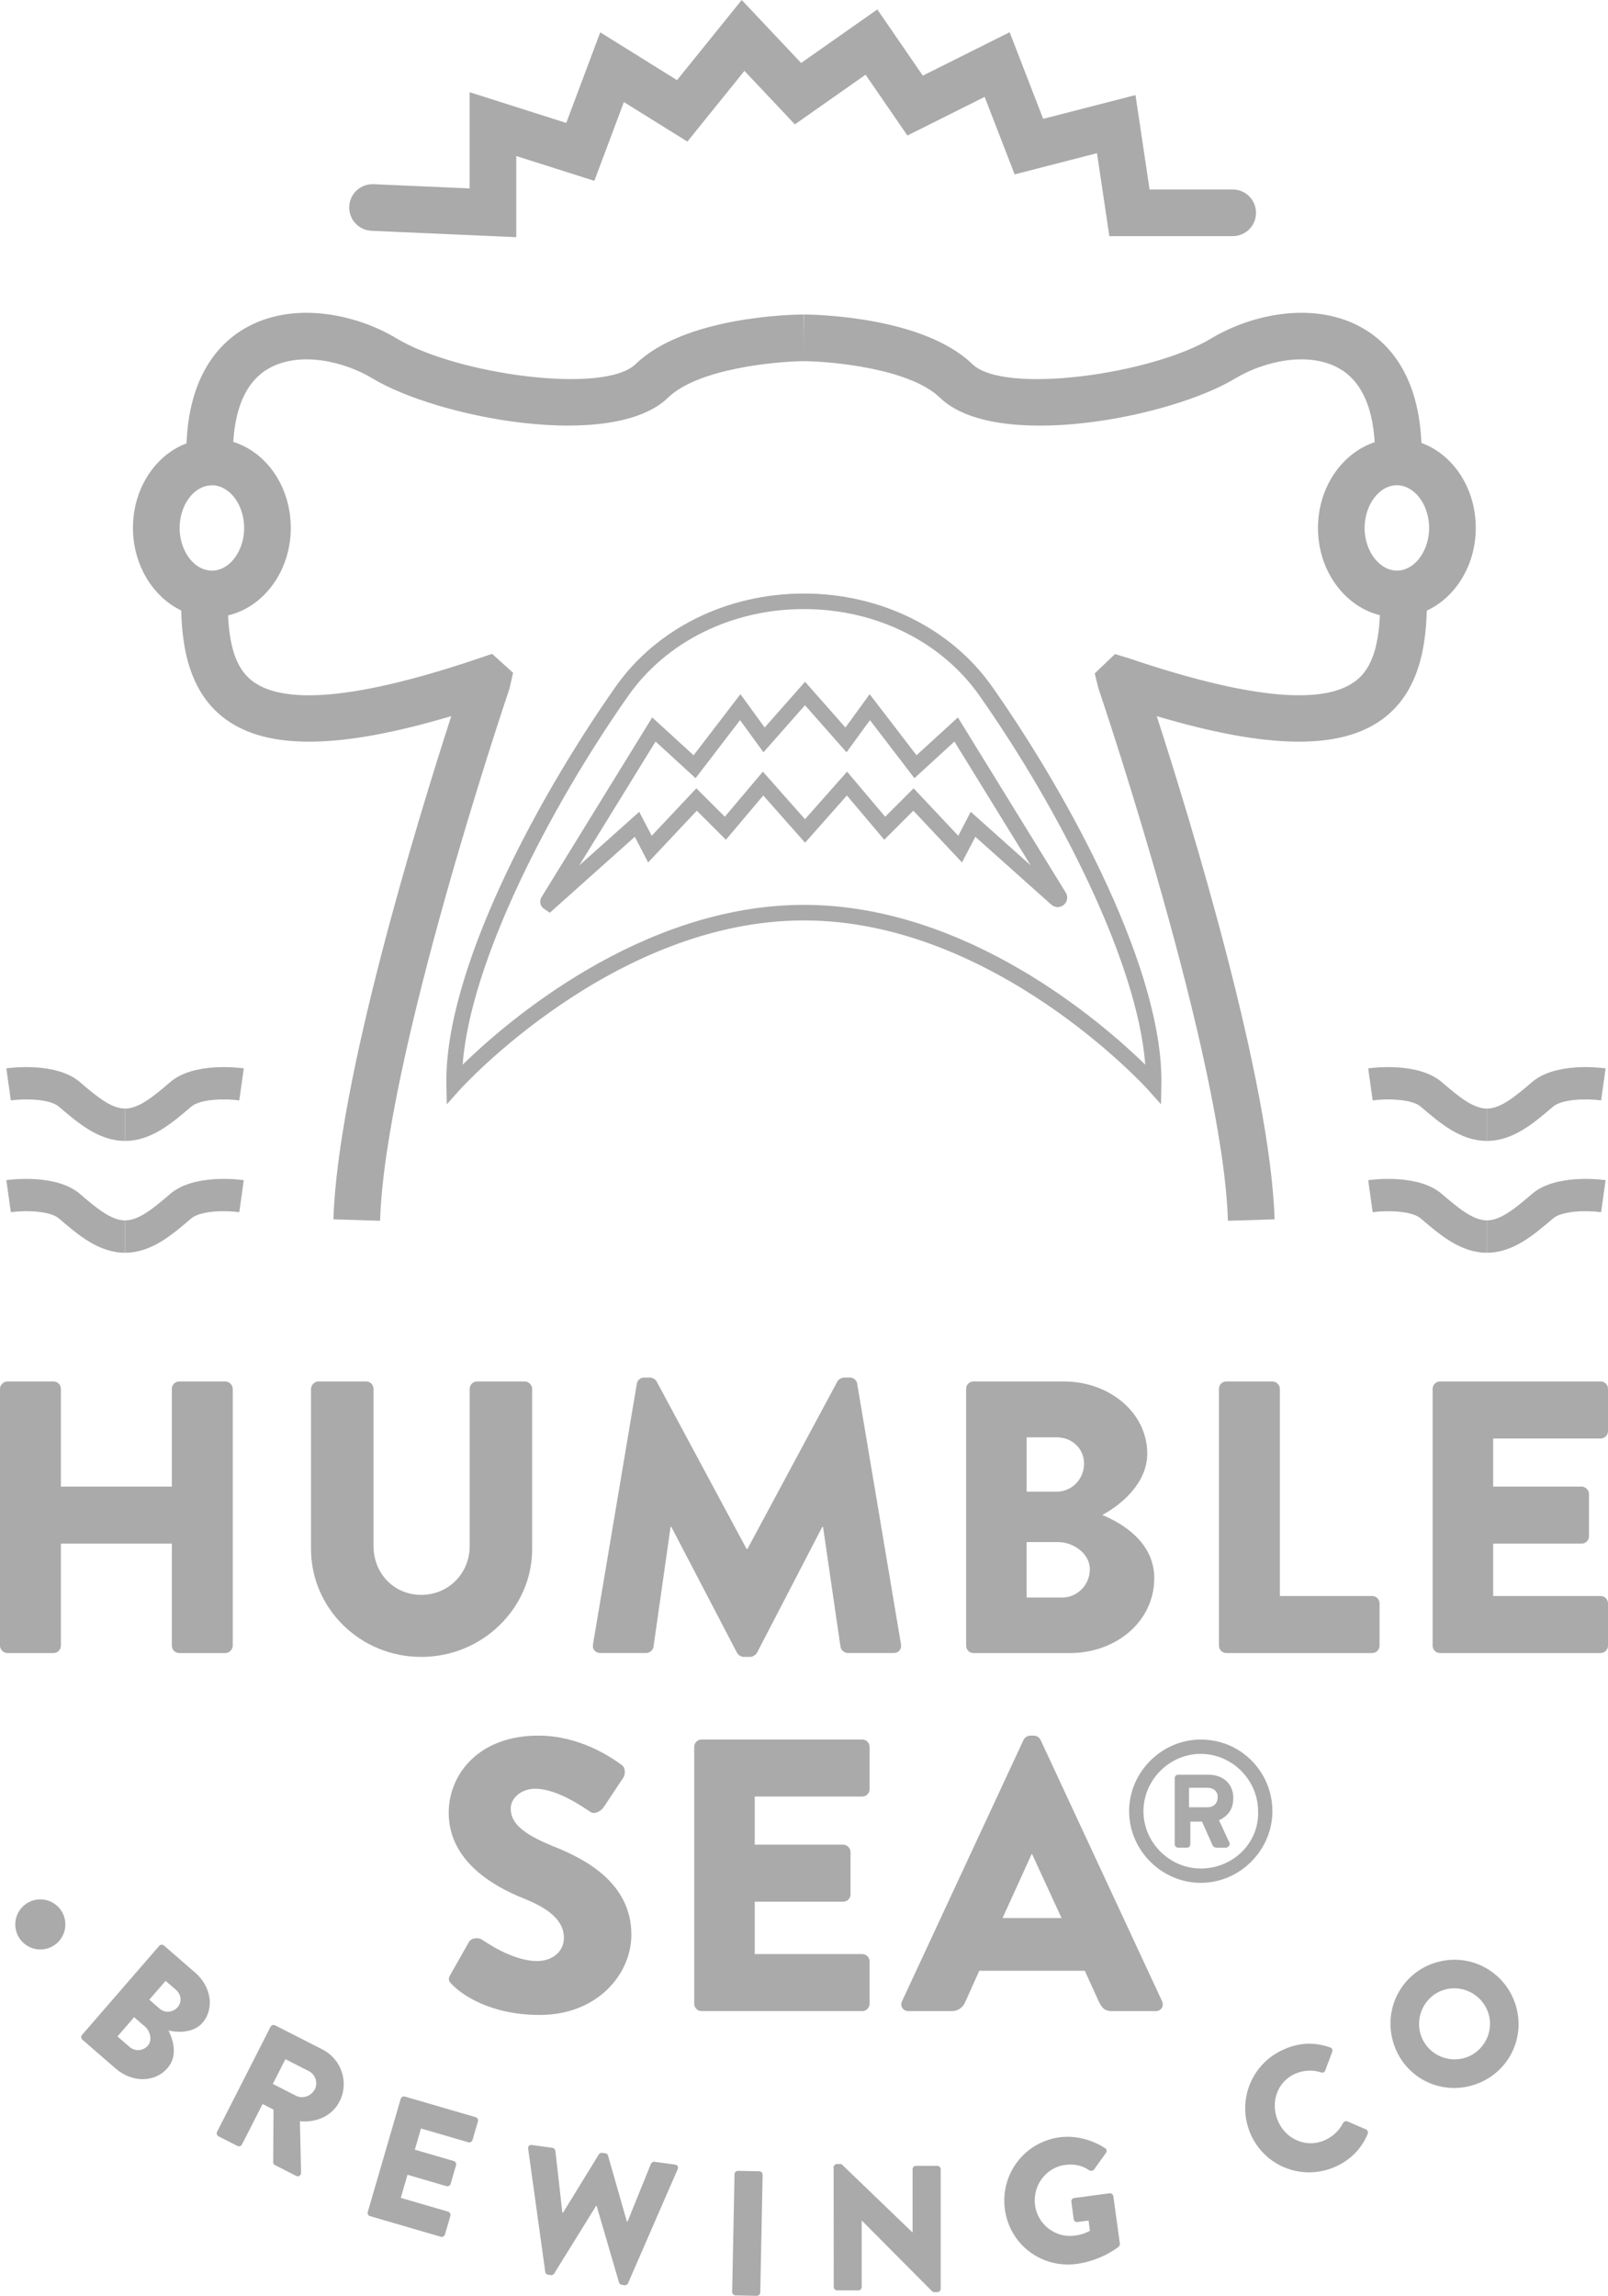 <svg id="Layer_2" data-name="Layer 2" data-sanitized-data-name="Layer 2" xmlns="http://www.w3.org/2000/svg" viewBox="0 0 514.89 735">
  <defs>
    <style>
      .cls-1 {
        fill: #aaaaab;
      }
    </style>
  </defs>
  <g id="Layer_1-2" data-name="Layer 1" data-sanitized-data-name="Layer 1">
    <g>
      <path class="cls-1" d="m165.32,75.93l-46.36-2.04c-4.12-.18-7.32-3.67-7.13-7.79.18-4.12,3.63-7.28,7.79-7.13l30.76,1.35v-30.8l30.94,9.84,10.88-29.01,24.59,15.31L237.5,0l19.02,20.16,24.4-17.14,14.57,21.2,27.8-13.9,10.74,27.73,29.56-7.61,4.51,30.22h26.61c4.13,0,7.47,3.34,7.47,7.47s-3.34,7.47-7.47,7.47h-39.49l-3.96-26.56-26.37,6.79-9.6-24.81-24.74,12.37-13.39-19.48-22.64,15.9-16.15-17.12-18.27,22.64-20.33-12.66-9.46,25.23-25-7.95v25.98Z"></path>
      <path class="cls-1" d="m455.17,148.12l-14.93-.48c.33-10.29-1.34-23.77-11.19-29.55-9.87-5.79-24.26-2.49-33.47,3.04-20.98,12.7-76.85,23.39-94.62,6.18-9.68-9.37-34.76-11.61-43.61-11.69l.11-14.94c3.86.03,38.2.71,53.89,15.89,10.21,9.88,57.58,3.22,76.52-8.24,13.32-8,33.54-12.06,48.75-3.12,8.92,5.24,19.39,16.94,18.55,42.91Z"></path>
      <path class="cls-1" d="m393.19,390.83c-1.61-52.02-39.81-165.55-41.43-170.36l-.18-.62-1.04-4.27,6.5-6.18,4.38,1.33c37.47,12.7,61.79,15.21,72.36,7.5,5.98-4.36,8.42-12.77,8.16-28.1l14.94-.25c.23,13.79-1.18,30.85-14.29,40.42-13.48,9.83-36.6,9.55-72.19-1.02,10.88,33.65,36.35,116.71,37.73,161.09l-14.93.46Z"></path>
      <path class="cls-1" d="m59.71,148.18c-.87-26,9.6-37.72,18.54-42.97,15.21-8.93,35.42-4.88,48.69,3.11,18.98,11.47,66.39,18.12,76.59,8.25,15.63-15.19,49.97-15.87,53.83-15.89l.11,14.94c-8.85.08-33.91,2.32-43.55,11.68-17.77,17.2-73.67,6.52-94.7-6.18-9.17-5.52-23.55-8.82-33.41-3.02-9.86,5.79-11.52,19.29-11.18,29.59l-14.93.5Z"></path>
      <path class="cls-1" d="m121.69,390.83l-14.93-.46c1.38-44.39,26.86-127.48,37.74-161.11-35.6,10.59-58.76,10.88-72.25,1.01-13.1-9.58-14.49-26.65-14.23-40.46l14.93.28c-.28,15.35,2.14,23.76,8.12,28.13,10.56,7.73,34.88,5.21,72.29-7.46l4.22-1.43,6.72,6.07-1.17,5.08c-1.62,4.81-39.82,118.33-41.43,170.36Z"></path>
      <path class="cls-1" d="m447.26,197.62c-13.92,0-25.24-12.82-25.24-28.58s11.32-28.63,25.24-28.63h.68c13.8.43,24.61,13.01,24.61,28.63,0,14.38-9.5,26.58-22.11,28.36-1.03.15-2.14.22-3.19.22Zm0-42.27c-5.59,0-10.31,6.27-10.31,13.69,0,7.86,5.38,14.39,11.39,13.57,5.2-.73,9.27-6.7,9.27-13.57,0-7.33-4.5-13.45-10.04-13.69h-.31Z"></path>
      <path class="cls-1" d="m67.82,197.62c-1.41,0-2.66-.11-3.82-.35-12.07-1.85-21.43-14.01-21.43-28.23,0-15.27,10.42-27.71,23.82-28.55.63-.08,1.13-.08,1.43-.08h.68c13.8.43,24.61,13.01,24.61,28.63,0,14.38-9.5,26.58-22.11,28.36-1.03.15-2.14.22-3.19.22Zm.43-42.26l-.76.04c-5.5.23-9.97,6.35-9.97,13.65,0,6.8,4,12.74,9.1,13.53.61.12.9.11,1.2.11.35,0,.73-.02,1.09-.07,5.2-.73,9.27-6.7,9.27-13.57,0-7.29-4.43-13.37-9.93-13.69Z"></path>
      <path class="cls-1" d="m371.77,353.54l-4.23-4.72c-.48-.54-49.2-54.15-110.13-54.15-60.93,0-109.64,53.61-110.12,54.15l-4.23,4.72-.12-6.33c-.68-36.1,28.75-91.15,54.16-127.33,13.14-18.7,35.68-29.86,60.31-29.86s47.17,11.17,60.31,29.86h0c25.41,36.17,54.84,91.22,54.16,127.33l-.12,6.33Zm-114.35-63.85c52.24,0,95.58,37.77,109.3,51.17-2.5-32.92-27.77-82.11-53.07-118.12h0c-12.2-17.37-33.23-27.75-56.23-27.75s-44.03,10.37-56.23,27.75c-25.3,36.01-50.56,85.2-53.06,118.12,13.72-13.4,57.06-51.16,109.3-51.17Zm-81.39,2.5l-2.05-1.38c-1.07-.9-1.31-2.42-.57-3.61l35.43-57.52,13.25,12.12,15-19.56,7.76,10.67,12.93-14.64,12.93,14.64,7.76-10.67,15,19.56,13.25-12.12,34.54,56.08c.8,1.3.53,2.95-.64,3.93-1.17.98-2.84.95-3.98-.06l-24.33-21.73-4.27,8.21-15.58-16.57-9.32,9.3-11.96-14.17-13.39,15.12-13.39-15.12-11.96,14.17-9.32-9.3-15.58,16.57-4.27-8.21-27.21,24.31Zm33.88-54.78l-24.43,39.65,19.21-17.16,3.99,7.67,14.29-15.19,9.12,9.1,12.19-14.44,13.48,15.23,13.48-15.23,12.19,14.44,9.12-9.1,14.29,15.19,3.99-7.67,19.21,17.16-24.43-39.65-12.81,11.72-14.24-18.58-7.5,10.3-13.3-15.07-13.3,15.07-7.49-10.3-14.24,18.58-12.81-11.72Z"></path>
      <g>
        <path class="cls-1" d="m40.05,365.26c-8.36,0-14.89-5.58-21.21-10.98-2.86-2.44-10.71-2.64-15.37-1.99l-1.44-10.25c1.62-.23,16.02-2.05,23.53,4.37,5.12,4.37,9.95,8.5,14.48,8.5v10.35Z"></path>
        <path class="cls-1" d="m40.05,365.26v-10.35c4.53,0,9.36-4.13,14.48-8.5,7.5-6.42,21.91-4.6,23.53-4.37l-1.44,10.25c-4.66-.65-12.52-.45-15.37,1.99-6.32,5.4-12.85,10.98-21.2,10.98Z"></path>
        <path class="cls-1" d="m40.05,401.06c-8.35,0-14.89-5.58-21.21-10.99-2.86-2.45-10.71-2.64-15.37-1.99l-1.44-10.25c1.62-.23,16.02-2.04,23.53,4.37,5.12,4.38,9.95,8.51,14.48,8.51v10.35Z"></path>
        <path class="cls-1" d="m40.05,401.06v-10.35c4.53,0,9.36-4.13,14.48-8.51,7.5-6.41,21.91-4.6,23.53-4.37l-1.44,10.25c-4.66-.65-12.52-.45-15.37,1.99-6.32,5.4-12.85,10.99-21.2,10.99Z"></path>
      </g>
      <g>
        <path class="cls-1" d="m476.11,365.26c-8.35,0-14.89-5.58-21.2-10.98-2.86-2.45-10.71-2.63-15.37-1.99l-1.44-10.25c1.62-.23,16.03-2.04,23.53,4.37,5.12,4.37,9.95,8.5,14.48,8.5v10.35Z"></path>
        <path class="cls-1" d="m476.11,365.26v-10.35c4.53,0,9.36-4.13,14.48-8.5,7.5-6.42,21.9-4.6,23.53-4.37l-1.44,10.25c-4.67-.65-12.51-.45-15.37,1.99-6.32,5.4-12.86,10.98-21.21,10.98Z"></path>
        <path class="cls-1" d="m476.11,401.06c-8.35,0-14.88-5.58-21.2-10.99-2.86-2.44-10.71-2.64-15.37-1.99l-1.44-10.25c1.62-.23,16.03-2.05,23.53,4.37,5.12,4.37,9.95,8.5,14.48,8.5v10.35Z"></path>
        <path class="cls-1" d="m476.11,401.06v-10.35c4.53,0,9.36-4.13,14.48-8.51,7.5-6.42,21.9-4.6,23.53-4.37l-1.44,10.25c-4.67-.65-12.51-.45-15.37,1.99-6.32,5.4-12.86,10.99-21.21,10.99Z"></path>
      </g>
      <g>
        <path class="cls-1" d="m0,444.63c0-1.24,1.12-2.36,2.36-2.36h14.78c1.37,0,2.36,1.12,2.36,2.36v31.3h35.53v-31.3c0-1.24.99-2.36,2.36-2.36h14.78c1.24,0,2.36,1.12,2.36,2.36v82.23c0,1.24-1.12,2.36-2.36,2.36h-14.78c-1.37,0-2.36-1.12-2.36-2.36v-32.67H19.5v32.67c0,1.24-.99,2.36-2.36,2.36H2.36c-1.24,0-2.36-1.12-2.36-2.36v-82.23Z"></path>
        <path class="cls-1" d="m99.6,444.63c0-1.24,1.12-2.36,2.36-2.36h15.28c1.37,0,2.36,1.12,2.36,2.36v50.31c0,8.7,6.46,15.65,15.28,15.65s15.52-6.96,15.52-15.65v-50.31c0-1.24.99-2.36,2.36-2.36h15.28c1.24,0,2.36,1.12,2.36,2.36v51.3c0,18.88-15.9,34.53-35.53,34.53s-35.28-15.65-35.28-34.53v-51.3Z"></path>
        <path class="cls-1" d="m203.92,443.01c.12-1.12,1.24-1.99,2.23-1.99h1.99c.62,0,1.74.5,2.11,1.24l28.82,53.66h.25l28.82-53.66c.37-.74,1.49-1.24,2.11-1.24h1.99c.99,0,2.11.87,2.24,1.99l14.03,83.47c.25,1.61-.87,2.73-2.36,2.73h-14.66c-1.12,0-2.24-.99-2.36-1.99l-5.59-38.38h-.25l-20.87,40.24c-.37.74-1.49,1.37-2.11,1.37h-2.24c-.74,0-1.74-.62-2.11-1.37l-20.99-40.24h-.25l-5.47,38.38c-.13.99-1.12,1.99-2.36,1.99h-14.66c-1.49,0-2.61-1.12-2.36-2.73l14.04-83.47Z"></path>
        <path class="cls-1" d="m309.35,444.63c0-1.24.99-2.36,2.36-2.36h28.94c14.66,0,26.71,10.06,26.71,23.11,0,9.56-8.57,16.52-14.41,19.63,6.58,2.73,16.65,8.82,16.65,20.25,0,13.91-12.3,23.97-27.08,23.97h-30.8c-1.37,0-2.36-1.12-2.36-2.36v-82.23Zm29.07,32.92c4.72,0,8.7-3.97,8.7-8.94s-3.97-8.45-8.7-8.45h-9.69v17.39h9.69Zm1.61,33.91c4.85,0,8.94-3.97,8.94-9.07s-5.34-8.7-10.19-8.7h-10.06v17.76h11.3Z"></path>
        <path class="cls-1" d="m390.32,444.63c0-1.24.99-2.36,2.36-2.36h14.78c1.24,0,2.36,1.12,2.36,2.36v66.33h29.56c1.37,0,2.36,1.12,2.36,2.36v13.54c0,1.24-.99,2.36-2.36,2.36h-46.7c-1.37,0-2.36-1.12-2.36-2.36v-82.23Z"></path>
        <path class="cls-1" d="m458.74,444.63c0-1.24.99-2.36,2.36-2.36h51.43c1.37,0,2.36,1.12,2.36,2.36v13.54c0,1.24-.99,2.36-2.36,2.36h-34.41v15.4h28.32c1.24,0,2.36,1.12,2.36,2.36v13.54c0,1.37-1.12,2.36-2.36,2.36h-28.32v16.77h34.41c1.37,0,2.36,1.12,2.36,2.36v13.54c0,1.24-.99,2.36-2.36,2.36h-51.43c-1.37,0-2.36-1.12-2.36-2.36v-82.23Z"></path>
        <path class="cls-1" d="m144.3,632.05l5.84-10.31c.99-1.61,3.35-1.37,4.22-.75.5.25,9.44,6.83,17.64,6.83,4.97,0,8.57-3.1,8.57-7.45,0-5.22-4.35-9.19-12.79-12.55-10.68-4.22-24.1-12.54-24.1-27.45,0-12.3,9.56-24.72,28.69-24.72,12.92,0,22.85,6.58,26.58,9.32,1.49.87,1.24,3.11.74,3.97l-6.34,9.56c-.87,1.37-3.1,2.48-4.22,1.61-1.12-.62-10.19-7.45-17.76-7.45-4.47,0-7.83,2.98-7.83,6.34,0,4.59,3.73,8.07,13.54,12.05,9.69,3.85,25.09,11.43,25.09,28.32,0,12.8-11.05,25.71-29.31,25.71-16.15,0-25.09-6.7-27.95-9.56-1.24-1.24-1.61-1.74-.62-3.48Z"></path>
        <path class="cls-1" d="m222.29,559.26c0-1.24.99-2.36,2.36-2.36h51.43c1.37,0,2.36,1.12,2.36,2.36v13.54c0,1.24-.99,2.36-2.36,2.36h-34.41v15.4h28.32c1.24,0,2.36,1.12,2.36,2.36v13.54c0,1.37-1.12,2.36-2.36,2.36h-28.32v16.77h34.41c1.37,0,2.36,1.12,2.36,2.36v13.54c0,1.24-.99,2.36-2.36,2.36h-51.43c-1.37,0-2.36-1.12-2.36-2.36v-82.23Z"></path>
        <path class="cls-1" d="m288.86,640.63l38.88-83.6c.37-.74,1.24-1.37,2.11-1.37h1.24c.87,0,1.74.62,2.11,1.37l38.88,83.6c.75,1.61-.25,3.23-2.11,3.23h-13.79c-2.23,0-3.23-.74-4.35-3.11l-4.47-9.81h-33.79l-4.47,9.94c-.62,1.49-1.99,2.98-4.47,2.98h-13.67c-1.86,0-2.86-1.61-2.11-3.23Zm51.05-26.58l-9.44-20.49h-.12l-9.32,20.49h18.88Z"></path>
      </g>
      <path class="cls-1" d="m50.97,622.97c.37-.43,1.06-.52,1.53-.11l10.03,8.7c5.08,4.41,6.23,11.51,2.31,16.03-2.87,3.32-7.93,3.16-10.89,2.47,1.46,2.93,3.12,8.06-.31,12.02-4.18,4.82-11.47,4.62-16.58.18l-10.68-9.26c-.47-.41-.48-1.09-.11-1.53l24.7-28.5Zm-9.44,32.38c1.68,1.46,4.29,1.31,5.82-.46,1.49-1.72.76-4.62-.91-6.07l-3.49-3.02-5.34,6.16,3.92,3.39Zm9.63-12.24c1.63,1.41,4.21,1.23,5.7-.49s1.16-4.12-.48-5.54l-3.35-2.91-5.23,6.03,3.36,2.91Z"></path>
      <path class="cls-1" d="m86.63,648.88c.26-.51.9-.76,1.45-.48l15.18,7.74c6.1,3.11,8.56,10.57,5.48,16.61-2.38,4.67-7.39,6.85-12.71,6.37l.38,16.44c.02.84-.75,1.47-1.61,1.03l-6.75-3.44c-.4-.2-.58-.61-.57-.87l.1-16.9-3.5-1.78-6.6,12.95c-.26.51-.95.73-1.46.47l-6.04-3.08c-.55-.28-.73-.95-.47-1.45l17.12-33.61Zm8.24,22.1c2.08,1.06,4.84.04,5.93-2.09,1.09-2.13.18-4.76-1.9-5.82l-7.51-3.83-4.03,7.92,7.51,3.83Z"></path>
      <path class="cls-1" d="m128.31,671.95c.16-.54.74-.91,1.34-.74l22.65,6.6c.6.18.9.79.74,1.34l-1.74,5.96c-.16.55-.74.91-1.35.73l-15.15-4.41-1.97,6.79,12.47,3.63c.54.16.89.8.73,1.34l-1.74,5.96c-.18.6-.79.9-1.34.74l-12.47-3.64-2.15,7.39,15.15,4.41c.6.18.9.8.74,1.35l-1.74,5.96c-.16.54-.74.91-1.34.73l-22.65-6.6c-.6-.18-.89-.79-.73-1.34l10.55-36.21Z"></path>
      <path class="cls-1" d="m169.12,687.94c-.12-.82.41-1.32,1.2-1.22l6.6.9c.46.06.86.52.91.93l2.24,19.8.22.03,11.47-18.67c.21-.31.59-.55,1.05-.49l1.01.14c.51.07.81.39.88.75l6.02,21.07.23.03,7.48-18.47c.16-.38.67-.71,1.12-.65l6.6.9c.79.11,1.17.73.83,1.5l-15.87,36.47c-.18.43-.68.71-1.13.65l-.9-.13c-.39-.05-.75-.39-.87-.75l-7.16-24.51-.17-.02-13.44,21.68c-.22.32-.65.54-1.05.49l-.9-.13c-.46-.06-.86-.46-.9-.93l-5.47-39.4Z"></path>
      <path class="cls-1" d="m235.2,696.05c0-.57.53-1.07,1.1-1.06l6.84.14c.57,0,1.06.53,1.06,1.1l-.76,37.71c0,.57-.53,1.07-1.1,1.06l-6.84-.14c-.57,0-1.07-.53-1.06-1.1l.76-37.71Z"></path>
      <path class="cls-1" d="m266.93,693.83c0-.57.52-1.03,1.08-1.02h1.42l22.73,21.88h.05v-20.23c0-.57.47-1.08,1.09-1.08h6.84c.57,0,1.08.52,1.08,1.09v38.34c-.01.57-.53,1.03-1.1,1.03h-.91c-.18,0-.63-.18-.74-.29l-22.5-22.63h-.05v21.26c0,.57-.46,1.08-1.09,1.08h-6.78c-.57,0-1.08-.52-1.08-1.08l-.04-38.35Z"></path>
      <path class="cls-1" d="m339.35,684.24c4.74-.63,10.2.66,14.48,3.48.56.33.71,1,.32,1.51l-3.84,5.34c-.4.45-1.02.53-1.52.26-2.41-1.69-4.99-2.1-7.76-1.73-6.16.82-10.43,6.68-9.61,12.89.82,6.16,6.53,10.57,12.68,9.75,1.64-.21,3.3-.67,4.91-1.57l-.44-3.28-3.56.47c-.62.09-1.13-.31-1.21-.87l-.74-5.59c-.08-.62.31-1.13.93-1.22l11.35-1.51c.56-.08,1.08.37,1.16.94l2.08,15.18c.04.28-.13.76-.34.96,0,0-5.33,4.44-13.52,5.54-11.24,1.49-21.46-6.23-22.96-17.52s6.33-21.53,17.57-23.03Z"></path>
      <path class="cls-1" d="m411.13,656.09c5.22-2.27,9.79-2.32,14.76-.63.65.22.92.85.69,1.44l-2.25,6c-.2.53-.78.78-1.31.57-2.67-.89-5.65-.71-8.21.39-5.91,2.56-8.12,9.35-5.58,15.21,2.51,5.81,9,8.71,14.9,6.15,2.46-1.06,4.73-3.11,5.91-5.54.23-.47.91-.77,1.39-.53l5.96,2.57c.52.21.76.91.55,1.44-2.06,4.99-5.85,8.56-10.5,10.58-10.46,4.53-22.48-.13-27.01-10.59-4.53-10.46.24-22.52,10.7-27.05Z"></path>
      <path class="cls-1" d="m459.57,628.36c10.88-3.41,22.32,2.62,25.73,13.49,3.41,10.87-2.58,22.24-13.46,25.65s-22.23-2.52-25.64-13.4c-3.41-10.87,2.49-22.34,13.37-25.75Zm9.54,30.45c5.98-1.87,9.35-8.3,7.49-14.23-1.88-5.99-8.32-9.4-14.3-7.52-5.93,1.86-9.27,8.34-7.39,14.32,1.86,5.92,8.28,9.28,14.21,7.42Z"></path>
      <path class="cls-1" d="m384.49,556.91c-12.51,0-22.94,10.43-22.94,22.94s10.43,22.94,22.94,22.94,22.94-10.43,22.94-22.94-10.01-22.94-22.94-22.94m0,41.29c-10.01,0-18.35-8.34-18.35-18.35s8.34-18.35,18.35-18.35,18.35,8.34,18.35,18.35c.42,10.01-7.93,18.35-18.35,18.35"></path>
      <path class="cls-1" d="m394.92,575.68c0-5.01-3.75-7.51-7.93-7.51h-9.59c-.83,0-1.25.42-1.25,1.25v20.86c0,.83.42,1.25,1.25,1.25h2.5c.83,0,1.25-.42,1.25-1.25v-7.09h3.75l3.34,7.51c0,.42.83.83,1.25.83h2.92c.83,0,1.67-.83,1.25-1.67-1.25-2.5-2.09-4.59-3.34-7.09,1.67-.83,4.59-2.5,4.59-7.09m-8.34,2.92h-5.84v-6.26h5.84c2.09,0,3.34,1.25,3.34,2.92,0,2.09-1.25,3.34-3.34,3.34"></path>
      <circle class="cls-1" cx="12.91" cy="616.1" r="8.02"></circle>
    </g>
  </g>
</svg>